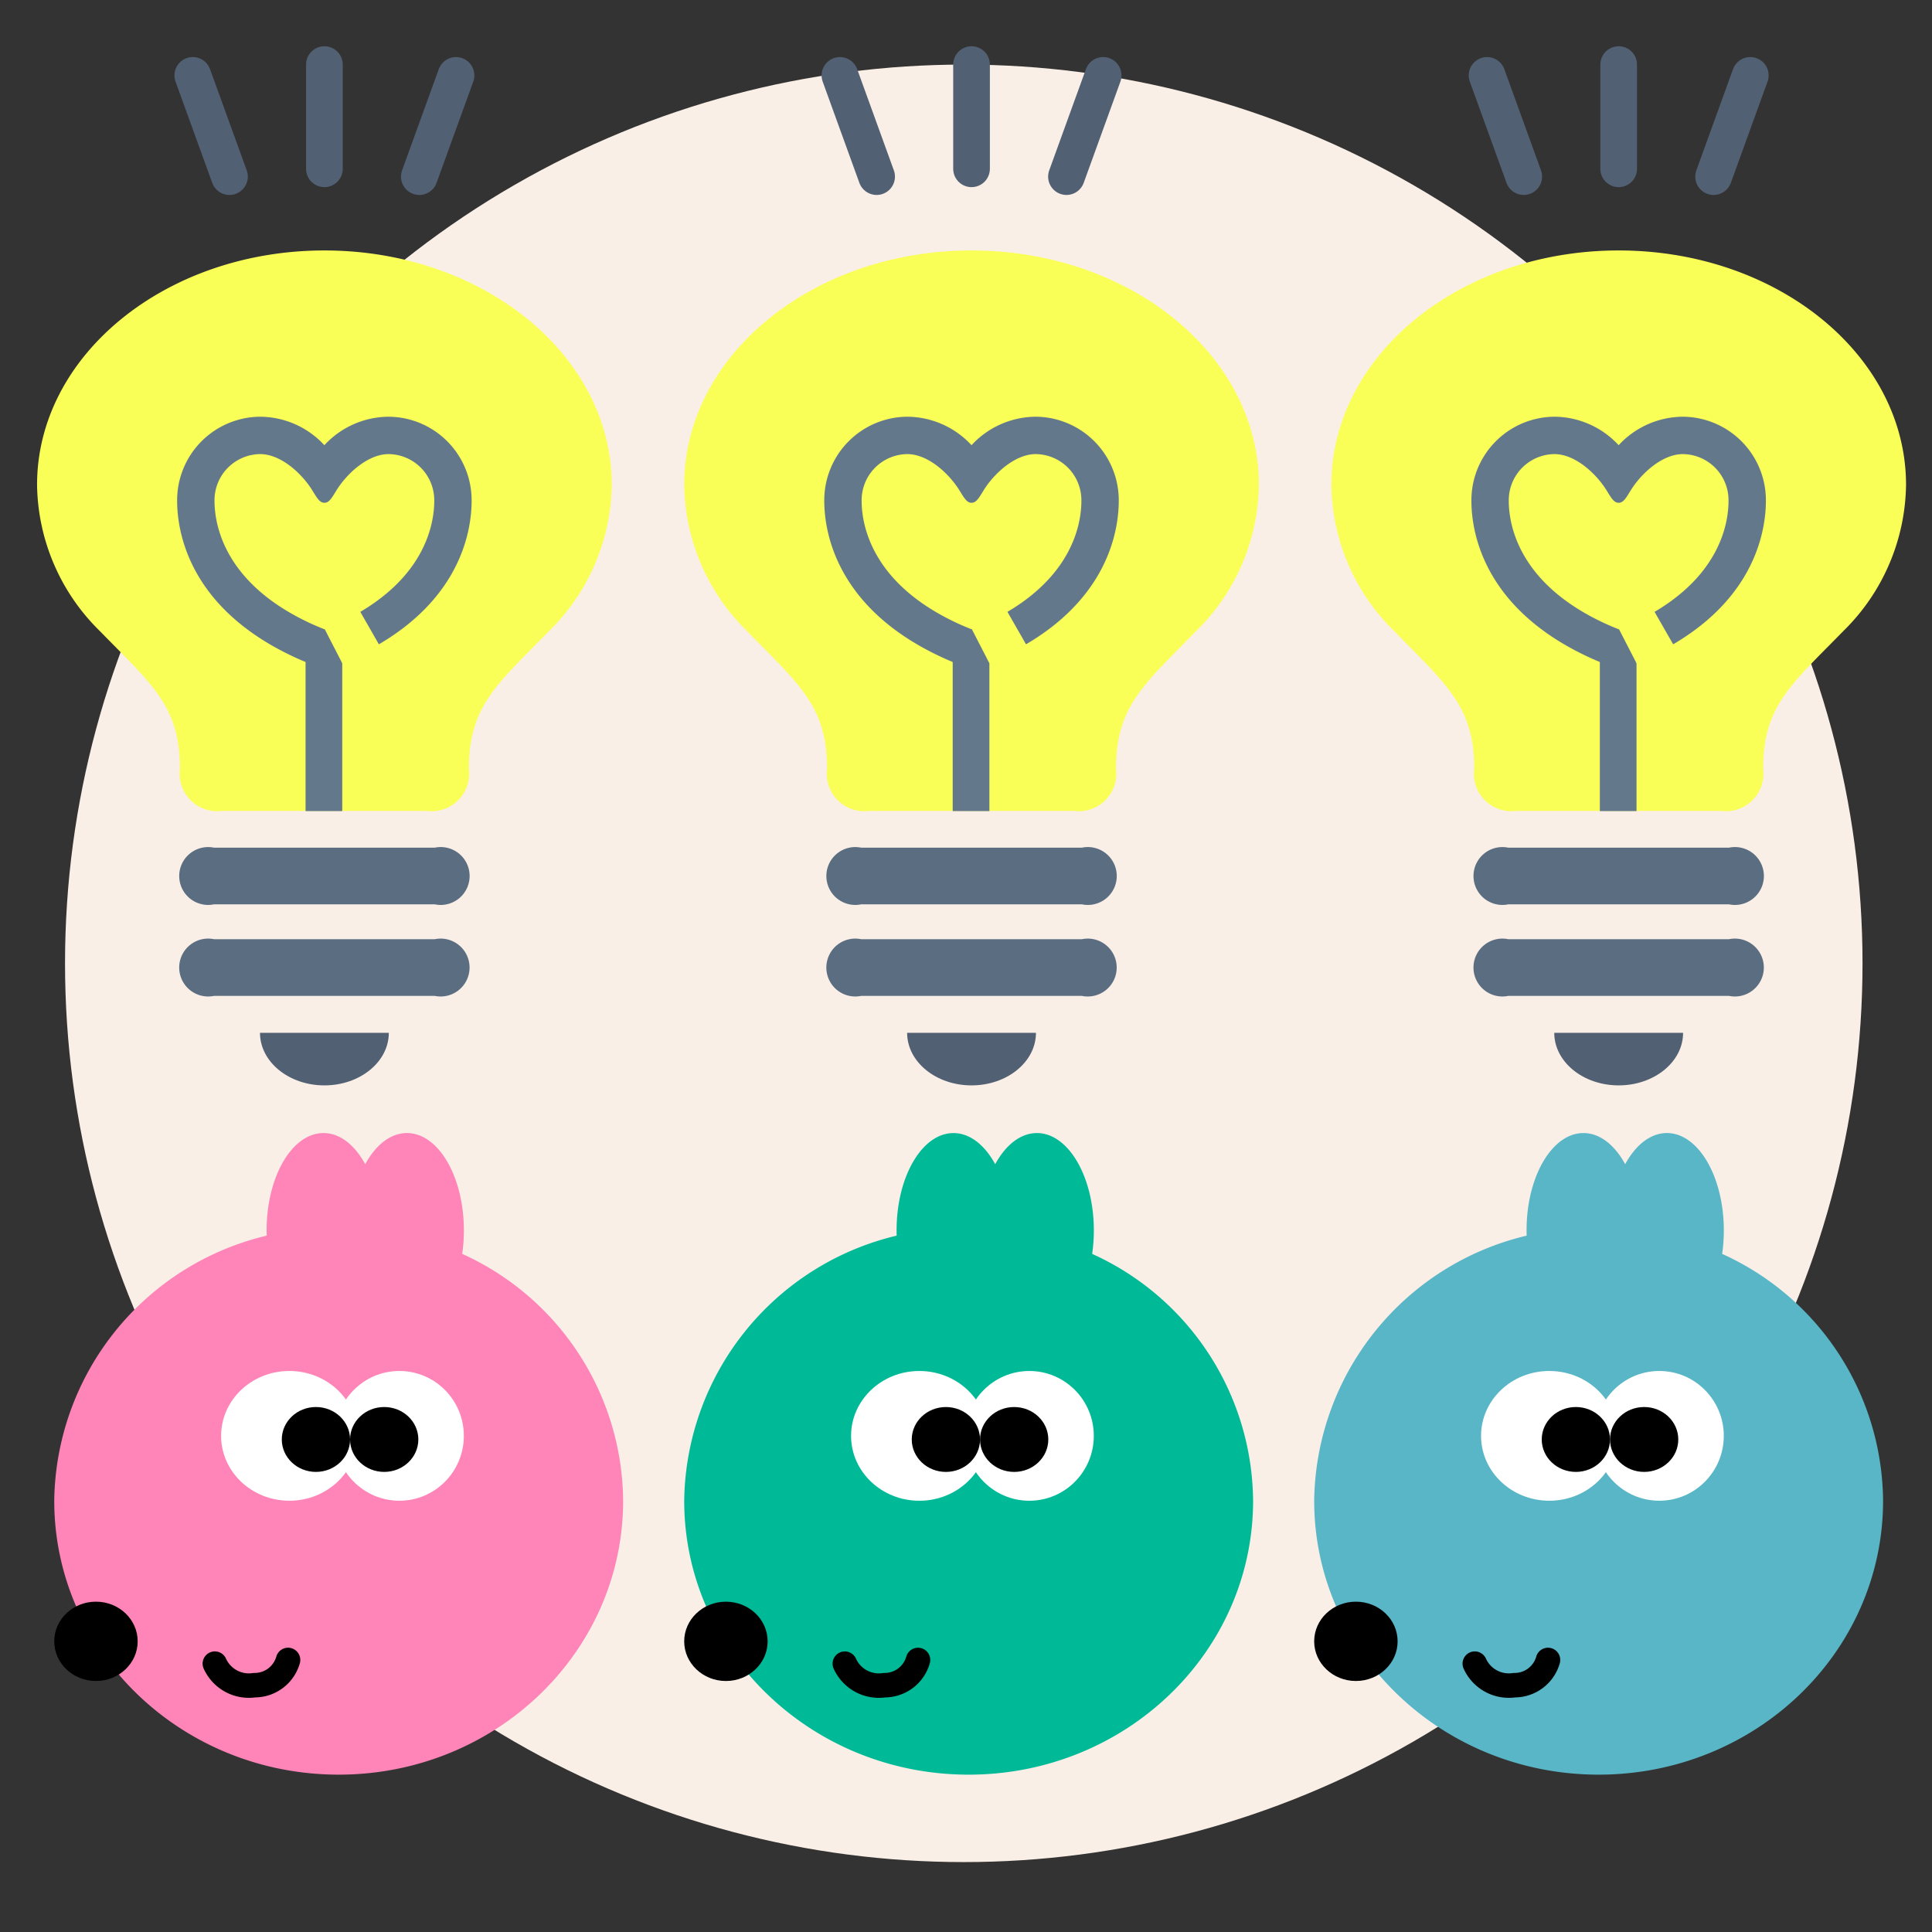 <svg xmlns="http://www.w3.org/2000/svg" xmlns:xlink="http://www.w3.org/1999/xlink" width="158" height="158" viewBox="0 0 158 158"><rect x="0" y="0" width="158" height="158" fill="#333333" stroke="none"/><defs><clipPath id="a"><rect width="46.996" height="68.281" fill="none"/></clipPath></defs><circle cx="73.5" cy="73.5" r="73.5" transform="translate(5.318 5.282)" fill="#faefe7"/><g transform="translate(55.954 92.663)"><path d="M0,30.071A22.58,22.58,0,0,1,17.375,8.39q-.007-.213-.007-.429c0-4.4,2.083-7.96,4.652-7.96,1.348,0,2.562.981,3.412,2.548C26.282.982,27.5,0,28.844,0,31.414,0,33.5,3.565,33.5,7.961a13.417,13.417,0,0,1-.137,1.921A22.356,22.356,0,0,1,46.524,30.071c0,12.374-10.415,22.4-23.262,22.4S0,42.445,0,30.071Z" transform="translate(0.001 -0.001)" fill="#00ba97"/><ellipse cx="5.273" cy="5.306" rx="5.273" ry="5.306" transform="translate(22.952 19.457)" fill="#fff"/><ellipse cx="5.583" cy="5.306" rx="5.583" ry="5.306" transform="translate(13.647 19.457)" fill="#fff"/><ellipse cx="2.792" cy="2.653" rx="2.792" ry="2.653" transform="translate(18.61 22.405)"/><ellipse cx="2.792" cy="2.653" rx="2.792" ry="2.653" transform="translate(24.193 22.405)"/><ellipse cx="3.412" cy="3.243" rx="3.412" ry="3.243" transform="translate(0 38.324)"/><path d="M-5513.365-21971.3a3.054,3.054,0,0,0,3.24,1.762,2.837,2.837,0,0,0,2.748-2.064" transform="translate(5526.5 22014.691)" fill="none" stroke="#000" stroke-linecap="round" stroke-width="2"/></g><g transform="translate(107.474 92.662)"><path d="M0,30.071A22.58,22.58,0,0,1,17.375,8.39q-.007-.213-.007-.429c0-4.4,2.083-7.96,4.652-7.96,1.348,0,2.562.981,3.412,2.548C26.282.982,27.5,0,28.844,0,31.414,0,33.5,3.565,33.5,7.961a13.417,13.417,0,0,1-.137,1.921A22.356,22.356,0,0,1,46.524,30.071c0,12.374-10.415,22.4-23.262,22.4S0,42.445,0,30.071Z" transform="translate(0.001 -0.001)" fill="#58b6c7"/><ellipse cx="5.273" cy="5.306" rx="5.273" ry="5.306" transform="translate(22.952 19.457)" fill="#fff"/><ellipse cx="5.583" cy="5.306" rx="5.583" ry="5.306" transform="translate(13.647 19.457)" fill="#fff"/><ellipse cx="2.792" cy="2.653" rx="2.792" ry="2.653" transform="translate(18.61 22.405)"/><ellipse cx="2.792" cy="2.653" rx="2.792" ry="2.653" transform="translate(24.193 22.405)"/><ellipse cx="3.412" cy="3.243" rx="3.412" ry="3.243" transform="translate(0 38.324)"/><path d="M-5513.365-21971.3a3.054,3.054,0,0,0,3.24,1.762,2.837,2.837,0,0,0,2.748-2.064" transform="translate(5526.5 22014.691)" fill="none" stroke="#000" stroke-linecap="round" stroke-width="2"/></g><g transform="translate(4.435 92.662)"><path d="M0,30.071A22.58,22.58,0,0,1,17.375,8.39q-.007-.213-.007-.429c0-4.4,2.083-7.96,4.652-7.96,1.348,0,2.562.981,3.412,2.548C26.282.982,27.5,0,28.844,0,31.414,0,33.5,3.565,33.5,7.961a13.417,13.417,0,0,1-.137,1.921A22.356,22.356,0,0,1,46.524,30.071c0,12.374-10.415,22.4-23.262,22.4S0,42.445,0,30.071Z" transform="translate(0.001 -0.001)" fill="#ff84b8"/><ellipse cx="5.273" cy="5.306" rx="5.273" ry="5.306" transform="translate(22.952 19.457)" fill="#fff"/><ellipse cx="5.583" cy="5.306" rx="5.583" ry="5.306" transform="translate(13.647 19.457)" fill="#fff"/><ellipse cx="2.792" cy="2.653" rx="2.792" ry="2.653" transform="translate(18.61 22.405)"/><ellipse cx="2.792" cy="2.653" rx="2.792" ry="2.653" transform="translate(24.193 22.405)"/><ellipse cx="3.412" cy="3.243" rx="3.412" ry="3.243" transform="translate(0 38.324)"/><path d="M-5513.365-21971.3a3.054,3.054,0,0,0,3.24,1.762,2.837,2.837,0,0,0,2.748-2.064" transform="translate(5526.5 22014.691)" fill="none" stroke="#000" stroke-linecap="round" stroke-width="2"/></g><g transform="translate(15196.825 10474.8)"><g transform="translate(-15193.794 -10454.318)"><g clip-path="url(#a)"><path d="M23.5,0C10.52,0,0,8.581,0,19.171A17.037,17.037,0,0,0,5.108,31.1c4.3,4.409,6.577,6.166,6.577,11.3A3.064,3.064,0,0,0,15.1,45.837H31.9a3.065,3.065,0,0,0,3.415-3.428c0-5.139,2.271-6.9,6.574-11.3A17.036,17.036,0,0,0,47,19.171C47,8.581,36.475,0,23.5,0" fill="#f9ff57"/><path d="M116.8,484.078c2.909,0,5.267-1.923,5.267-4.3H111.531c0,2.373,2.357,4.3,5.267,4.3" transform="translate(-93.3 -415.797)" fill="#526073"/><path d="M92.028,366.219H73.965a2.366,2.366,0,1,0,0,4.636H92.028a2.367,2.367,0,1,0,0-4.636" transform="translate(-59.499 -317.379)" fill="#5b6d80"/><path d="M92.028,422.344H73.965a2.367,2.367,0,1,0,0,4.638H92.028a2.367,2.367,0,1,0,0-4.638" transform="translate(-59.499 -366.019)" fill="#5b6d80"/></g></g><g transform="translate(-15182.339 -10478.376)"><path d="M17.3,37.656a7.209,7.209,0,0,0-5.258,2.328,7.209,7.209,0,0,0-5.258-2.328A6.834,6.834,0,0,0,0,44.524c0,2.551.963,8.916,9.878,12.922.513.232,1.492.617,1.521.628a1.727,1.727,0,0,0,1.286,0c.029-.011,1.008-.4,1.521-.628,8.916-4.007,9.878-10.371,9.878-12.922A6.834,6.834,0,0,0,17.3,37.656Zm-4.347,17c-.226.1-.6.255-.911.381-.315-.126-.686-.279-.911-.381C3.843,51.384,3.056,46.48,3.056,44.524a3.775,3.775,0,0,1,3.728-3.812c1.71,0,3.424,1.6,4.268,2.963.38.614.6,1.018.99,1.019s.61-.4.99-1.019c.845-1.364,2.559-2.963,4.268-2.963a3.775,3.775,0,0,1,3.728,3.812C21.028,46.48,20.242,51.384,12.954,54.659Z" transform="translate(0 0)" fill="#64788c"/></g><path d="M-15170.336-10421.781v13.312" fill="none" stroke="#64788c" stroke-width="3"/><path d="M-15170.336-10423.474l1.5,2.916,3.411-.822-2.25-3.935Z" fill="#f9ff57"/><g transform="translate(-15194.315 -10457.732)"><path d="M1638.338-22157.8l3,8.277" transform="translate(-1625.081 22146.898)" fill="none" stroke="#526073" stroke-linecap="round" stroke-width="3"/><path d="M1641.335-22157.8l-3,8.277" transform="translate(-1606.552 22146.898)" fill="none" stroke="#526073" stroke-linecap="round" stroke-width="3"/><path d="M1638.338-22158.045v8.521" transform="translate(-1614.318 22146.26)" fill="none" stroke="#526073" stroke-linecap="round" stroke-width="3"/></g></g><g transform="translate(15249.748 10474.8)"><g transform="translate(-15193.794 -10454.318)"><g clip-path="url(#a)"><path d="M23.5,0C10.52,0,0,8.581,0,19.171A17.037,17.037,0,0,0,5.108,31.1c4.3,4.409,6.577,6.166,6.577,11.3A3.064,3.064,0,0,0,15.1,45.837H31.9a3.065,3.065,0,0,0,3.415-3.428c0-5.139,2.271-6.9,6.574-11.3A17.036,17.036,0,0,0,47,19.171C47,8.581,36.475,0,23.5,0" fill="#f9ff57"/><path d="M116.8,484.078c2.909,0,5.267-1.923,5.267-4.3H111.531c0,2.373,2.357,4.3,5.267,4.3" transform="translate(-93.3 -415.797)" fill="#526073"/><path d="M92.028,366.219H73.965a2.366,2.366,0,1,0,0,4.636H92.028a2.367,2.367,0,1,0,0-4.636" transform="translate(-59.499 -317.379)" fill="#5b6d80"/><path d="M92.028,422.344H73.965a2.367,2.367,0,1,0,0,4.638H92.028a2.367,2.367,0,1,0,0-4.638" transform="translate(-59.499 -366.019)" fill="#5b6d80"/></g></g><g transform="translate(-15182.339 -10478.376)"><path d="M17.3,37.656a7.209,7.209,0,0,0-5.258,2.328,7.209,7.209,0,0,0-5.258-2.328A6.834,6.834,0,0,0,0,44.524c0,2.551.963,8.916,9.878,12.922.513.232,1.492.617,1.521.628a1.727,1.727,0,0,0,1.286,0c.029-.011,1.008-.4,1.521-.628,8.916-4.007,9.878-10.371,9.878-12.922A6.834,6.834,0,0,0,17.3,37.656Zm-4.347,17c-.226.1-.6.255-.911.381-.315-.126-.686-.279-.911-.381C3.843,51.384,3.056,46.48,3.056,44.524a3.775,3.775,0,0,1,3.728-3.812c1.71,0,3.424,1.6,4.268,2.963.38.614.6,1.018.99,1.019s.61-.4.99-1.019c.845-1.364,2.559-2.963,4.268-2.963a3.775,3.775,0,0,1,3.728,3.812C21.028,46.48,20.242,51.384,12.954,54.659Z" transform="translate(0 0)" fill="#64788c"/></g><path d="M-15170.336-10421.781v13.312" fill="none" stroke="#64788c" stroke-width="3"/><path d="M-15170.336-10423.474l1.5,2.916,3.411-.822-2.25-3.935Z" fill="#f9ff57"/><g transform="translate(-15194.315 -10457.732)"><path d="M1638.338-22157.8l3,8.277" transform="translate(-1625.081 22146.898)" fill="none" stroke="#526073" stroke-linecap="round" stroke-width="3"/><path d="M1641.335-22157.8l-3,8.277" transform="translate(-1606.552 22146.898)" fill="none" stroke="#526073" stroke-linecap="round" stroke-width="3"/><path d="M1638.338-22158.045v8.521" transform="translate(-1614.318 22146.26)" fill="none" stroke="#526073" stroke-linecap="round" stroke-width="3"/></g></g><g transform="translate(15302.671 10474.8)"><g transform="translate(-15193.794 -10454.318)"><g clip-path="url(#a)"><path d="M23.5,0C10.52,0,0,8.581,0,19.171A17.037,17.037,0,0,0,5.108,31.1c4.3,4.409,6.577,6.166,6.577,11.3A3.064,3.064,0,0,0,15.1,45.837H31.9a3.065,3.065,0,0,0,3.415-3.428c0-5.139,2.271-6.9,6.574-11.3A17.036,17.036,0,0,0,47,19.171C47,8.581,36.475,0,23.5,0" fill="#f9ff57"/><path d="M116.8,484.078c2.909,0,5.267-1.923,5.267-4.3H111.531c0,2.373,2.357,4.3,5.267,4.3" transform="translate(-93.3 -415.797)" fill="#526073"/><path d="M92.028,366.219H73.965a2.366,2.366,0,1,0,0,4.636H92.028a2.367,2.367,0,1,0,0-4.636" transform="translate(-59.499 -317.379)" fill="#5b6d80"/><path d="M92.028,422.344H73.965a2.367,2.367,0,1,0,0,4.638H92.028a2.367,2.367,0,1,0,0-4.638" transform="translate(-59.499 -366.019)" fill="#5b6d80"/></g></g><g transform="translate(-15182.339 -10478.376)"><path d="M17.3,37.656a7.209,7.209,0,0,0-5.258,2.328,7.209,7.209,0,0,0-5.258-2.328A6.834,6.834,0,0,0,0,44.524c0,2.551.963,8.916,9.878,12.922.513.232,1.492.617,1.521.628a1.727,1.727,0,0,0,1.286,0c.029-.011,1.008-.4,1.521-.628,8.916-4.007,9.878-10.371,9.878-12.922A6.834,6.834,0,0,0,17.3,37.656Zm-4.347,17c-.226.1-.6.255-.911.381-.315-.126-.686-.279-.911-.381C3.843,51.384,3.056,46.48,3.056,44.524a3.775,3.775,0,0,1,3.728-3.812c1.71,0,3.424,1.6,4.268,2.963.38.614.6,1.018.99,1.019s.61-.4.99-1.019c.845-1.364,2.559-2.963,4.268-2.963a3.775,3.775,0,0,1,3.728,3.812C21.028,46.48,20.242,51.384,12.954,54.659Z" transform="translate(0 0)" fill="#64788c"/></g><path d="M-15170.336-10421.781v13.312" fill="none" stroke="#64788c" stroke-width="3"/><path d="M-15170.336-10423.474l1.5,2.916,3.411-.822-2.25-3.935Z" fill="#f9ff57"/><g transform="translate(-15194.315 -10457.732)"><path d="M1638.338-22157.8l3,8.277" transform="translate(-1625.081 22146.898)" fill="none" stroke="#526073" stroke-linecap="round" stroke-width="3"/><path d="M1641.335-22157.8l-3,8.277" transform="translate(-1606.552 22146.898)" fill="none" stroke="#526073" stroke-linecap="round" stroke-width="3"/><path d="M1638.338-22158.045v8.521" transform="translate(-1614.318 22146.26)" fill="none" stroke="#526073" stroke-linecap="round" stroke-width="3"/></g></g><rect width="158" height="158" fill="none"/></svg>
